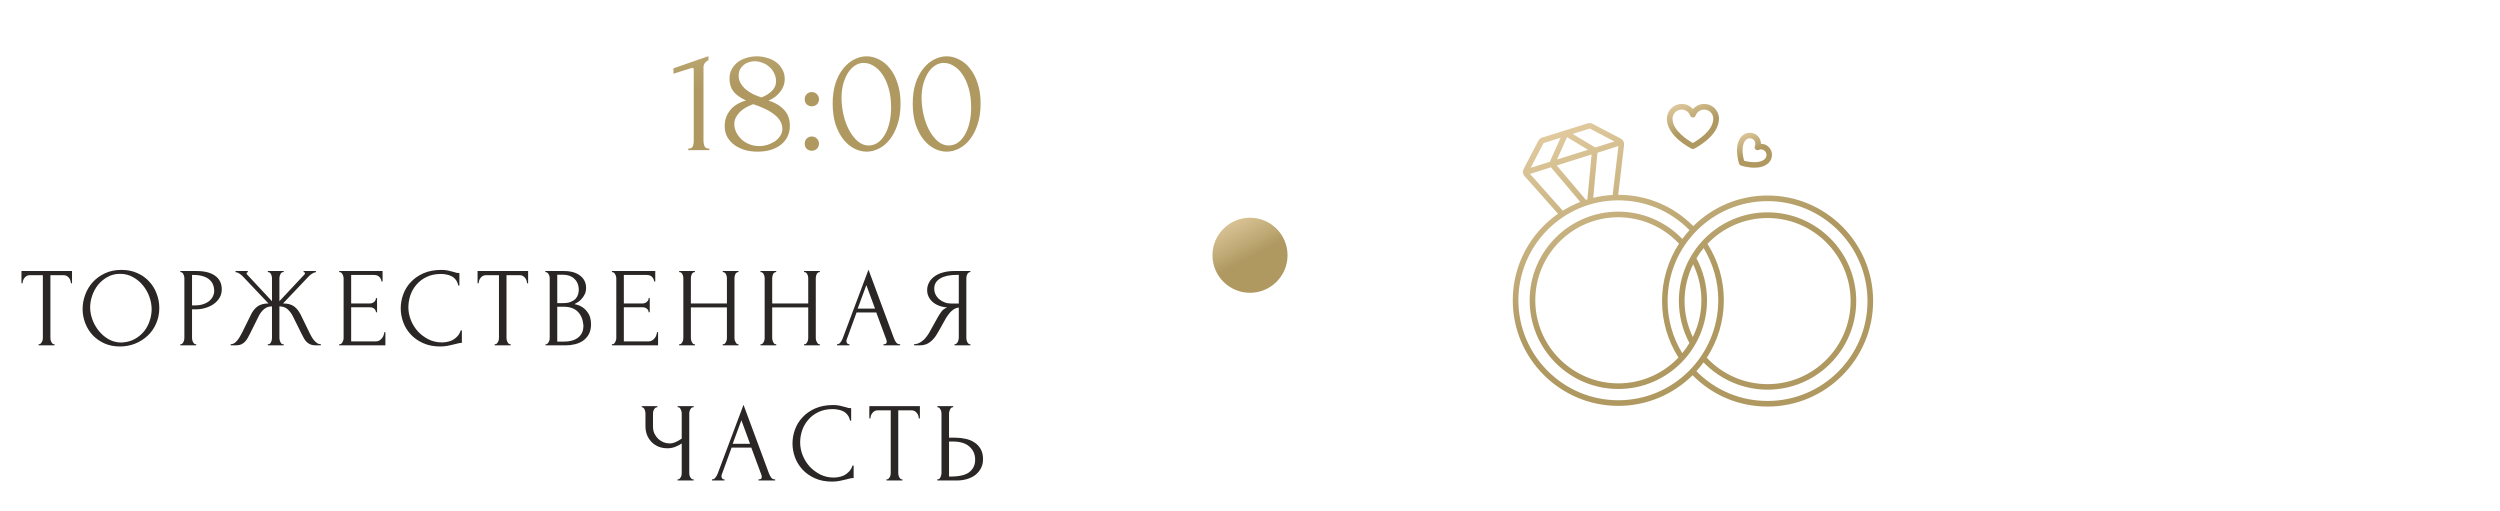 <?xml version="1.0" encoding="UTF-8"?> <svg xmlns="http://www.w3.org/2000/svg" width="333" height="68" viewBox="0 0 333 68" fill="none"><path d="M91.666 20V19.8C91.986 19.8 92.186 19.707 92.266 19.52C92.359 19.32 92.406 19.087 92.406 18.82V9.24C92.406 9.107 92.339 9.04 92.206 9.04C92.153 9.04 92.079 9.06 91.986 9.1L89.706 9.82V9.1L94.366 7.48V8.02C94.153 8.113 93.979 8.26 93.846 8.46C93.726 8.66 93.679 8.893 93.706 9.16V18.74C93.706 19.02 93.753 19.267 93.846 19.48C93.939 19.693 94.153 19.8 94.486 19.8V20H91.666ZM105.21 16.74C105.21 17.327 105.09 17.84 104.85 18.28C104.623 18.707 104.31 19.067 103.91 19.36C103.523 19.64 103.07 19.853 102.55 20C102.03 20.133 101.477 20.2 100.89 20.2C100.343 20.2 99.81 20.133 99.29 20C98.77 19.853 98.303 19.64 97.89 19.36C97.477 19.067 97.143 18.707 96.89 18.28C96.65 17.853 96.53 17.353 96.53 16.78C96.53 16.02 96.757 15.34 97.21 14.74C97.663 14.127 98.383 13.673 99.37 13.38C98.61 13.033 98.05 12.633 97.69 12.18C97.343 11.713 97.17 11.147 97.17 10.48C97.17 9.987 97.27 9.56 97.47 9.2C97.683 8.827 97.957 8.513 98.29 8.26C98.636 8.007 99.03 7.82 99.47 7.7C99.91 7.567 100.357 7.5 100.81 7.5C101.263 7.5 101.71 7.567 102.15 7.7C102.603 7.82 103.003 8.007 103.35 8.26C103.697 8.513 103.977 8.833 104.19 9.22C104.417 9.593 104.53 10.033 104.53 10.54C104.53 11.14 104.33 11.7 103.93 12.22C103.53 12.74 103.01 13.133 102.37 13.4C103.197 13.64 103.877 14.04 104.41 14.6C104.943 15.147 105.21 15.86 105.21 16.74ZM103.37 10.84C103.37 10.44 103.283 10.073 103.11 9.74C102.95 9.407 102.737 9.127 102.47 8.9C102.203 8.66 101.897 8.48 101.55 8.36C101.217 8.227 100.877 8.16 100.53 8.16C100.263 8.16 100.003 8.2 99.75 8.28C99.496 8.36 99.27 8.48 99.07 8.64C98.87 8.8 98.703 9 98.57 9.24C98.45 9.48 98.39 9.76 98.39 10.08C98.39 10.44 98.477 10.773 98.65 11.08C98.823 11.387 99.05 11.66 99.33 11.9C99.623 12.14 99.95 12.353 100.31 12.54C100.683 12.713 101.057 12.86 101.43 12.98C102.03 12.74 102.503 12.44 102.85 12.08C103.197 11.72 103.37 11.307 103.37 10.84ZM104.21 17.16C104.21 16.787 104.11 16.433 103.91 16.1C103.71 15.767 103.43 15.467 103.07 15.2C102.71 14.92 102.29 14.673 101.81 14.46C101.343 14.233 100.85 14.04 100.33 13.88C99.983 14 99.656 14.147 99.35 14.32C99.043 14.493 98.776 14.693 98.55 14.92C98.323 15.147 98.143 15.393 98.01 15.66C97.876 15.927 97.81 16.213 97.81 16.52C97.81 16.92 97.903 17.3 98.09 17.66C98.276 18.02 98.523 18.34 98.83 18.62C99.136 18.887 99.49 19.093 99.89 19.24C100.29 19.387 100.703 19.46 101.13 19.46C101.49 19.46 101.85 19.407 102.21 19.3C102.583 19.18 102.91 19.027 103.19 18.84C103.483 18.64 103.723 18.4 103.91 18.12C104.11 17.84 104.21 17.52 104.21 17.16ZM107.188 13.22C107.188 12.953 107.275 12.727 107.448 12.54C107.635 12.353 107.862 12.26 108.128 12.26C108.395 12.26 108.622 12.353 108.808 12.54C108.995 12.727 109.088 12.953 109.088 13.22C109.088 13.487 108.995 13.713 108.808 13.9C108.622 14.073 108.395 14.16 108.128 14.16C107.862 14.16 107.635 14.073 107.448 13.9C107.275 13.713 107.188 13.487 107.188 13.22ZM107.188 19.14C107.188 18.873 107.275 18.647 107.448 18.46C107.635 18.273 107.862 18.18 108.128 18.18C108.395 18.18 108.622 18.273 108.808 18.46C108.995 18.647 109.088 18.873 109.088 19.14C109.088 19.407 108.995 19.633 108.808 19.82C108.622 19.993 108.395 20.08 108.128 20.08C107.862 20.08 107.635 19.993 107.448 19.82C107.275 19.633 107.188 19.407 107.188 19.14ZM110.912 13.8C110.912 12.773 111.039 11.867 111.292 11.08C111.559 10.293 111.905 9.64 112.332 9.12C112.759 8.587 113.239 8.187 113.772 7.92C114.319 7.64 114.872 7.5 115.432 7.5C115.992 7.5 116.545 7.64 117.092 7.92C117.639 8.187 118.119 8.587 118.532 9.12C118.959 9.64 119.299 10.293 119.552 11.08C119.819 11.867 119.952 12.773 119.952 13.8C119.952 14.84 119.819 15.76 119.552 16.56C119.299 17.347 118.959 18.013 118.532 18.56C118.119 19.093 117.639 19.5 117.092 19.78C116.545 20.06 115.992 20.2 115.432 20.2C114.872 20.2 114.319 20.06 113.772 19.78C113.239 19.5 112.759 19.093 112.332 18.56C111.905 18.013 111.559 17.347 111.292 16.56C111.039 15.76 110.912 14.84 110.912 13.8ZM118.692 14.32C118.692 13.36 118.585 12.513 118.372 11.78C118.159 11.033 117.879 10.413 117.532 9.92C117.199 9.413 116.812 9.033 116.372 8.78C115.945 8.513 115.505 8.38 115.052 8.38C114.599 8.38 114.185 8.513 113.812 8.78C113.452 9.033 113.145 9.373 112.892 9.8C112.639 10.227 112.439 10.72 112.292 11.28C112.159 11.84 112.092 12.427 112.092 13.04C112.092 13.773 112.179 14.52 112.352 15.28C112.525 16.027 112.772 16.707 113.092 17.32C113.412 17.92 113.792 18.413 114.232 18.8C114.685 19.187 115.179 19.38 115.712 19.38C116.099 19.38 116.472 19.273 116.832 19.06C117.192 18.833 117.505 18.507 117.772 18.08C118.052 17.653 118.272 17.127 118.432 16.5C118.605 15.873 118.692 15.147 118.692 14.32ZM121.576 13.8C121.576 12.773 121.703 11.867 121.956 11.08C122.223 10.293 122.569 9.64 122.996 9.12C123.423 8.587 123.903 8.187 124.436 7.92C124.983 7.64 125.536 7.5 126.096 7.5C126.656 7.5 127.209 7.64 127.756 7.92C128.303 8.187 128.783 8.587 129.196 9.12C129.623 9.64 129.963 10.293 130.216 11.08C130.483 11.867 130.616 12.773 130.616 13.8C130.616 14.84 130.483 15.76 130.216 16.56C129.963 17.347 129.623 18.013 129.196 18.56C128.783 19.093 128.303 19.5 127.756 19.78C127.209 20.06 126.656 20.2 126.096 20.2C125.536 20.2 124.983 20.06 124.436 19.78C123.903 19.5 123.423 19.093 122.996 18.56C122.569 18.013 122.223 17.347 121.956 16.56C121.703 15.76 121.576 14.84 121.576 13.8ZM129.356 14.32C129.356 13.36 129.249 12.513 129.036 11.78C128.823 11.033 128.543 10.413 128.196 9.92C127.863 9.413 127.476 9.033 127.036 8.78C126.609 8.513 126.169 8.38 125.716 8.38C125.263 8.38 124.849 8.513 124.476 8.78C124.116 9.033 123.809 9.373 123.556 9.8C123.303 10.227 123.103 10.72 122.956 11.28C122.823 11.84 122.756 12.427 122.756 13.04C122.756 13.773 122.843 14.52 123.016 15.28C123.189 16.027 123.436 16.707 123.756 17.32C124.076 17.92 124.456 18.413 124.896 18.8C125.349 19.187 125.843 19.38 126.376 19.38C126.763 19.38 127.136 19.273 127.496 19.06C127.856 18.833 128.169 18.507 128.436 18.08C128.716 17.653 128.936 17.127 129.096 16.5C129.269 15.873 129.356 15.147 129.356 14.32Z" fill="url(#paint0_linear_24005_12804)"></path><path d="M7.193 45.85H7.268V46H5.138V45.85H5.213C5.293 45.85 5.363 45.82 5.423 45.76C5.483 45.7 5.533 45.63 5.573 45.55C5.623 45.47 5.658 45.385 5.678 45.295C5.698 45.195 5.708 45.105 5.708 45.025V36.655H3.968C3.808 36.655 3.668 36.69 3.548 36.76C3.428 36.83 3.328 36.92 3.248 37.03C3.168 37.13 3.108 37.245 3.068 37.375C3.028 37.495 3.008 37.615 3.008 37.735H2.858V36.1H9.593V37.735H9.443C9.443 37.615 9.423 37.495 9.383 37.375C9.343 37.245 9.283 37.13 9.203 37.03C9.123 36.92 9.023 36.83 8.903 36.76C8.783 36.69 8.643 36.655 8.483 36.655H6.713V45.025C6.713 45.105 6.723 45.195 6.743 45.295C6.763 45.385 6.793 45.47 6.833 45.55C6.883 45.63 6.933 45.7 6.983 45.76C7.043 45.82 7.113 45.85 7.193 45.85ZM16.178 35.95C16.958 35.95 17.658 36.09 18.278 36.37C18.898 36.64 19.423 37.01 19.853 37.48C20.293 37.94 20.628 38.48 20.858 39.1C21.098 39.71 21.218 40.35 21.218 41.02C21.218 41.77 21.078 42.46 20.798 43.09C20.528 43.72 20.153 44.26 19.673 44.71C19.193 45.16 18.633 45.515 17.993 45.775C17.363 46.025 16.688 46.15 15.968 46.15C15.198 46.15 14.503 46.01 13.883 45.73C13.273 45.45 12.753 45.08 12.323 44.62C11.903 44.16 11.578 43.63 11.348 43.03C11.118 42.43 11.003 41.805 11.003 41.155C11.003 40.515 11.118 39.885 11.348 39.265C11.578 38.635 11.913 38.075 12.353 37.585C12.803 37.095 13.348 36.7 13.988 36.4C14.628 36.1 15.358 35.95 16.178 35.95ZM16.163 45.625C16.833 45.595 17.418 45.445 17.918 45.175C18.428 44.895 18.853 44.545 19.193 44.125C19.533 43.695 19.783 43.225 19.943 42.715C20.113 42.205 20.198 41.7 20.198 41.2C20.198 40.65 20.098 40.095 19.898 39.535C19.698 38.975 19.413 38.47 19.043 38.02C18.673 37.56 18.228 37.19 17.708 36.91C17.198 36.62 16.623 36.475 15.983 36.475C15.363 36.475 14.808 36.615 14.318 36.895C13.828 37.165 13.408 37.515 13.058 37.945C12.718 38.375 12.458 38.855 12.278 39.385C12.098 39.915 12.008 40.435 12.008 40.945C12.008 41.495 12.113 42.05 12.323 42.61C12.533 43.16 12.823 43.66 13.193 44.11C13.563 44.56 13.998 44.925 14.498 45.205C15.008 45.485 15.563 45.625 16.163 45.625ZM24.019 36.1H26.149C27.259 36.1 28.099 36.315 28.669 36.745C29.249 37.165 29.539 37.765 29.539 38.545C29.539 38.965 29.439 39.34 29.239 39.67C29.039 40 28.774 40.28 28.444 40.51C28.124 40.73 27.759 40.9 27.349 41.02C26.949 41.14 26.549 41.2 26.149 41.2H25.579V45.025C25.579 45.105 25.589 45.195 25.609 45.295C25.629 45.385 25.659 45.47 25.699 45.55C25.749 45.63 25.799 45.7 25.849 45.76C25.909 45.82 25.979 45.85 26.059 45.85H26.134V46H24.019V45.85H24.094C24.164 45.85 24.229 45.82 24.289 45.76C24.349 45.7 24.399 45.63 24.439 45.55C24.479 45.47 24.509 45.385 24.529 45.295C24.549 45.195 24.559 45.105 24.559 45.025V37.03C24.559 36.89 24.519 36.73 24.439 36.55C24.359 36.37 24.244 36.27 24.094 36.25H24.019V36.1ZM25.579 36.625V40.675H26.029C26.429 40.675 26.784 40.62 27.094 40.51C27.414 40.4 27.679 40.255 27.889 40.075C28.099 39.895 28.259 39.69 28.369 39.46C28.479 39.23 28.534 38.995 28.534 38.755C28.534 38.465 28.484 38.195 28.384 37.945C28.294 37.685 28.139 37.46 27.919 37.27C27.709 37.07 27.429 36.915 27.079 36.805C26.729 36.685 26.299 36.625 25.789 36.625H25.579ZM35.673 45.85H35.748C35.828 45.85 35.898 45.825 35.958 45.775C36.018 45.715 36.068 45.645 36.108 45.565C36.148 45.475 36.178 45.385 36.198 45.295C36.218 45.195 36.228 45.105 36.228 45.025V40.81C35.798 40.81 35.443 40.935 35.163 41.185C34.883 41.425 34.653 41.725 34.473 42.085L33.273 44.5C33.183 44.69 33.083 44.875 32.973 45.055C32.873 45.235 32.753 45.395 32.613 45.535C32.473 45.675 32.308 45.79 32.118 45.88C31.928 45.96 31.693 46 31.413 46H30.723V45.85C30.913 45.85 31.088 45.795 31.248 45.685C31.408 45.565 31.548 45.425 31.668 45.265C31.798 45.095 31.908 44.925 31.998 44.755C32.098 44.585 32.178 44.44 32.238 44.32L33.423 41.92C33.653 41.44 33.948 41.07 34.308 40.81C34.678 40.55 35.163 40.42 35.763 40.42L32.388 36.865C32.218 36.685 32.048 36.54 31.878 36.43C31.718 36.32 31.548 36.26 31.368 36.25V36.1H33.003V36.25C32.893 36.28 32.838 36.335 32.838 36.415C32.838 36.445 32.858 36.49 32.898 36.55L36.228 40.12V37.03C36.228 36.96 36.218 36.88 36.198 36.79C36.178 36.7 36.148 36.615 36.108 36.535C36.068 36.455 36.018 36.39 35.958 36.34C35.898 36.28 35.828 36.25 35.748 36.25H35.673V36.1H37.788V36.25H37.668C37.528 36.27 37.418 36.37 37.338 36.55C37.258 36.73 37.218 36.89 37.218 37.03V40.12L40.563 36.55C40.603 36.51 40.623 36.465 40.623 36.415C40.623 36.305 40.563 36.25 40.443 36.25V36.1H42.078V36.25C41.908 36.27 41.733 36.34 41.553 36.46C41.373 36.57 41.213 36.705 41.073 36.865L37.698 40.42C38.328 40.42 38.818 40.55 39.168 40.81C39.518 41.07 39.813 41.44 40.053 41.92L41.223 44.32C41.283 44.44 41.358 44.585 41.448 44.755C41.538 44.925 41.648 45.095 41.778 45.265C41.908 45.425 42.053 45.565 42.213 45.685C42.373 45.795 42.548 45.85 42.738 45.85V46H42.033C41.763 46 41.533 45.96 41.343 45.88C41.153 45.79 40.988 45.68 40.848 45.55C40.708 45.41 40.588 45.25 40.488 45.07C40.388 44.89 40.288 44.7 40.188 44.5L38.988 42.085C38.808 41.735 38.578 41.435 38.298 41.185C38.028 40.935 37.668 40.81 37.218 40.81V45.025C37.218 45.105 37.228 45.19 37.248 45.28C37.268 45.37 37.298 45.46 37.338 45.55C37.378 45.63 37.423 45.7 37.473 45.76C37.533 45.82 37.603 45.85 37.683 45.85H37.788V46H35.673V45.85ZM45.184 45.85H45.259C45.339 45.85 45.409 45.825 45.469 45.775C45.529 45.715 45.579 45.645 45.619 45.565C45.669 45.485 45.704 45.4 45.724 45.31C45.754 45.22 45.769 45.135 45.769 45.055V37.03C45.769 36.96 45.754 36.88 45.724 36.79C45.704 36.7 45.669 36.615 45.619 36.535C45.579 36.455 45.529 36.39 45.469 36.34C45.409 36.28 45.339 36.25 45.259 36.25H45.184V36.1H50.959V37.495H50.809C50.789 37.265 50.699 37.065 50.539 36.895C50.379 36.715 50.129 36.625 49.789 36.625H46.774V40.42H49.264C49.494 40.42 49.684 40.35 49.834 40.21C49.994 40.07 50.074 39.905 50.074 39.715H50.224V41.59H50.074C50.074 41.41 49.999 41.255 49.849 41.125C49.699 40.995 49.504 40.93 49.264 40.93H46.774V45.475H50.059C50.249 45.475 50.414 45.43 50.554 45.34C50.694 45.25 50.809 45.145 50.899 45.025C50.999 44.895 51.069 44.76 51.109 44.62C51.159 44.47 51.184 44.345 51.184 44.245H51.334V46H45.184V45.85ZM58.746 36.49C58.006 36.49 57.361 36.625 56.811 36.895C56.271 37.155 55.821 37.5 55.461 37.93C55.101 38.35 54.831 38.825 54.651 39.355C54.481 39.885 54.396 40.41 54.396 40.93C54.396 41.52 54.511 42.1 54.741 42.67C54.971 43.23 55.286 43.73 55.686 44.17C56.096 44.6 56.571 44.95 57.111 45.22C57.651 45.48 58.236 45.61 58.866 45.61C59.046 45.61 59.256 45.59 59.496 45.55C59.746 45.51 59.991 45.435 60.231 45.325C60.471 45.205 60.691 45.04 60.891 44.83C61.101 44.62 61.261 44.345 61.371 44.005H61.521V45.67C61.371 45.67 61.211 45.69 61.041 45.73C60.881 45.77 60.701 45.815 60.501 45.865C60.241 45.935 59.951 46 59.631 46.06C59.321 46.12 58.991 46.15 58.641 46.15C57.771 46.15 57.006 46 56.346 45.7C55.686 45.4 55.136 45.01 54.696 44.53C54.256 44.05 53.926 43.51 53.706 42.91C53.486 42.3 53.376 41.685 53.376 41.065C53.376 40.445 53.486 39.83 53.706 39.22C53.926 38.61 54.261 38.065 54.711 37.585C55.161 37.095 55.726 36.7 56.406 36.4C57.086 36.1 57.886 35.95 58.806 35.95C59.136 35.95 59.431 35.98 59.691 36.04C59.961 36.1 60.201 36.16 60.411 36.22C60.561 36.27 60.696 36.31 60.816 36.34C60.946 36.36 61.071 36.37 61.191 36.37V38.035H61.041C60.981 37.725 60.871 37.47 60.711 37.27C60.551 37.06 60.361 36.9 60.141 36.79C59.931 36.68 59.701 36.605 59.451 36.565C59.211 36.515 58.976 36.49 58.746 36.49ZM67.946 45.85H68.021V46H65.891V45.85H65.966C66.046 45.85 66.116 45.82 66.176 45.76C66.236 45.7 66.286 45.63 66.326 45.55C66.376 45.47 66.411 45.385 66.431 45.295C66.451 45.195 66.461 45.105 66.461 45.025V36.655H64.721C64.561 36.655 64.421 36.69 64.301 36.76C64.181 36.83 64.081 36.92 64.001 37.03C63.921 37.13 63.861 37.245 63.821 37.375C63.781 37.495 63.761 37.615 63.761 37.735H63.611V36.1H70.346V37.735H70.196C70.196 37.615 70.176 37.495 70.136 37.375C70.096 37.245 70.036 37.13 69.956 37.03C69.876 36.92 69.776 36.83 69.656 36.76C69.536 36.69 69.396 36.655 69.236 36.655H67.466V45.025C67.466 45.105 67.476 45.195 67.496 45.295C67.516 45.385 67.546 45.47 67.586 45.55C67.636 45.63 67.686 45.7 67.736 45.76C67.796 45.82 67.866 45.85 67.946 45.85ZM72.667 45.85H72.742C72.812 45.85 72.877 45.82 72.937 45.76C72.997 45.7 73.047 45.63 73.087 45.55C73.137 45.47 73.172 45.385 73.192 45.295C73.212 45.195 73.222 45.105 73.222 45.025V37.045C73.222 36.975 73.212 36.895 73.192 36.805C73.172 36.715 73.137 36.63 73.087 36.55C73.047 36.46 72.992 36.39 72.922 36.34C72.862 36.28 72.792 36.25 72.712 36.25H72.637V36.1H75.097C76.027 36.1 76.752 36.305 77.272 36.715C77.802 37.125 78.067 37.67 78.067 38.35C78.067 38.64 78.017 38.9 77.917 39.13C77.817 39.36 77.687 39.565 77.527 39.745C77.377 39.925 77.212 40.08 77.032 40.21C76.852 40.33 76.682 40.43 76.522 40.51C76.942 40.59 77.292 40.725 77.572 40.915C77.852 41.105 78.077 41.325 78.247 41.575C78.427 41.815 78.552 42.075 78.622 42.355C78.692 42.635 78.727 42.91 78.727 43.18C78.727 43.7 78.632 44.14 78.442 44.5C78.252 44.85 77.997 45.14 77.677 45.37C77.367 45.59 77.007 45.75 76.597 45.85C76.197 45.95 75.782 46 75.352 46H72.667V45.85ZM77.707 43.27C77.627 42.5 77.367 41.905 76.927 41.485C76.487 41.065 75.867 40.855 75.067 40.855H74.227V45.505H75.097C75.907 45.505 76.542 45.325 77.002 44.965C77.472 44.595 77.707 44.085 77.707 43.435V43.27ZM77.092 38.485C77.062 37.905 76.857 37.445 76.477 37.105C76.107 36.765 75.607 36.595 74.977 36.595H74.227V40.375H75.007C75.427 40.375 75.767 40.32 76.027 40.21C76.297 40.1 76.512 39.96 76.672 39.79C76.832 39.61 76.942 39.415 77.002 39.205C77.062 38.995 77.092 38.79 77.092 38.59V38.485ZM81.506 45.85H81.581C81.661 45.85 81.731 45.825 81.791 45.775C81.851 45.715 81.901 45.645 81.941 45.565C81.991 45.485 82.026 45.4 82.046 45.31C82.076 45.22 82.091 45.135 82.091 45.055V37.03C82.091 36.96 82.076 36.88 82.046 36.79C82.026 36.7 81.991 36.615 81.941 36.535C81.901 36.455 81.851 36.39 81.791 36.34C81.731 36.28 81.661 36.25 81.581 36.25H81.506V36.1H87.281V37.495H87.131C87.111 37.265 87.021 37.065 86.861 36.895C86.701 36.715 86.451 36.625 86.111 36.625H83.096V40.42H85.586C85.816 40.42 86.006 40.35 86.156 40.21C86.316 40.07 86.396 39.905 86.396 39.715H86.546V41.59H86.396C86.396 41.41 86.321 41.255 86.171 41.125C86.021 40.995 85.826 40.93 85.586 40.93H83.096V45.475H86.381C86.571 45.475 86.736 45.43 86.876 45.34C87.016 45.25 87.131 45.145 87.221 45.025C87.321 44.895 87.391 44.76 87.431 44.62C87.481 44.47 87.506 44.345 87.506 44.245H87.656V46H81.506V45.85ZM96.271 45.85H96.346C96.416 45.85 96.481 45.825 96.541 45.775C96.601 45.715 96.651 45.645 96.691 45.565C96.741 45.475 96.776 45.385 96.796 45.295C96.816 45.195 96.826 45.105 96.826 45.025V40.945H92.026V45.025C92.026 45.105 92.036 45.195 92.056 45.295C92.076 45.385 92.106 45.47 92.146 45.55C92.186 45.63 92.231 45.7 92.281 45.76C92.341 45.82 92.411 45.85 92.491 45.85H92.566V46H90.466V45.85H90.541C90.611 45.85 90.676 45.825 90.736 45.775C90.796 45.715 90.846 45.645 90.886 45.565C90.936 45.475 90.971 45.385 90.991 45.295C91.011 45.195 91.021 45.105 91.021 45.025V37.03C91.021 36.96 91.011 36.88 90.991 36.79C90.971 36.7 90.941 36.615 90.901 36.535C90.861 36.455 90.811 36.39 90.751 36.34C90.691 36.28 90.621 36.25 90.541 36.25H90.466V36.1H92.566V36.25H92.491C92.411 36.25 92.341 36.28 92.281 36.34C92.221 36.39 92.171 36.455 92.131 36.535C92.101 36.615 92.076 36.7 92.056 36.79C92.036 36.88 92.026 36.96 92.026 37.03V40.42H96.826V37.03C96.826 36.96 96.816 36.88 96.796 36.79C96.776 36.7 96.746 36.615 96.706 36.535C96.666 36.455 96.616 36.39 96.556 36.34C96.496 36.28 96.426 36.25 96.346 36.25H96.271V36.1H98.371V36.25H98.296C98.216 36.25 98.146 36.28 98.086 36.34C98.026 36.39 97.976 36.455 97.936 36.535C97.906 36.615 97.881 36.7 97.861 36.79C97.841 36.88 97.831 36.96 97.831 37.03V45.025C97.831 45.105 97.841 45.195 97.861 45.295C97.891 45.385 97.926 45.47 97.966 45.55C98.006 45.63 98.051 45.7 98.101 45.76C98.161 45.82 98.226 45.85 98.296 45.85H98.371V46H96.271V45.85ZM107.102 45.85H107.177C107.247 45.85 107.312 45.825 107.372 45.775C107.432 45.715 107.482 45.645 107.522 45.565C107.572 45.475 107.607 45.385 107.627 45.295C107.647 45.195 107.657 45.105 107.657 45.025V40.945H102.857V45.025C102.857 45.105 102.867 45.195 102.887 45.295C102.907 45.385 102.937 45.47 102.977 45.55C103.017 45.63 103.062 45.7 103.112 45.76C103.172 45.82 103.242 45.85 103.322 45.85H103.397V46H101.297V45.85H101.372C101.442 45.85 101.507 45.825 101.567 45.775C101.627 45.715 101.677 45.645 101.717 45.565C101.767 45.475 101.802 45.385 101.822 45.295C101.842 45.195 101.852 45.105 101.852 45.025V37.03C101.852 36.96 101.842 36.88 101.822 36.79C101.802 36.7 101.772 36.615 101.732 36.535C101.692 36.455 101.642 36.39 101.582 36.34C101.522 36.28 101.452 36.25 101.372 36.25H101.297V36.1H103.397V36.25H103.322C103.242 36.25 103.172 36.28 103.112 36.34C103.052 36.39 103.002 36.455 102.962 36.535C102.932 36.615 102.907 36.7 102.887 36.79C102.867 36.88 102.857 36.96 102.857 37.03V40.42H107.657V37.03C107.657 36.96 107.647 36.88 107.627 36.79C107.607 36.7 107.577 36.615 107.537 36.535C107.497 36.455 107.447 36.39 107.387 36.34C107.327 36.28 107.257 36.25 107.177 36.25H107.102V36.1H109.202V36.25H109.127C109.047 36.25 108.977 36.28 108.917 36.34C108.857 36.39 108.807 36.455 108.767 36.535C108.737 36.615 108.712 36.7 108.692 36.79C108.672 36.88 108.662 36.96 108.662 37.03V45.025C108.662 45.105 108.672 45.195 108.692 45.295C108.722 45.385 108.757 45.47 108.797 45.55C108.837 45.63 108.882 45.7 108.932 45.76C108.992 45.82 109.057 45.85 109.127 45.85H109.202V46H107.102V45.85ZM117.678 45.85H117.753C117.993 45.85 118.113 45.74 118.113 45.52C118.113 45.44 118.098 45.355 118.068 45.265L116.718 41.62H114.093L112.788 45.205C112.758 45.285 112.743 45.36 112.743 45.43C112.743 45.56 112.778 45.665 112.848 45.745C112.918 45.815 112.993 45.85 113.073 45.85H113.148V46H111.483V45.85H111.558C111.688 45.85 111.813 45.775 111.933 45.625C112.063 45.465 112.168 45.28 112.248 45.07L115.683 35.92L119.043 44.98C119.113 45.18 119.208 45.375 119.328 45.565C119.458 45.755 119.623 45.85 119.823 45.85H119.898V46H117.678V45.85ZM114.243 41.11H116.553L115.398 37.975L114.243 41.11ZM127.141 45.85H127.216C127.286 45.85 127.351 45.82 127.411 45.76C127.481 45.7 127.536 45.63 127.576 45.55C127.616 45.47 127.646 45.385 127.666 45.295C127.696 45.195 127.711 45.105 127.711 45.025V40.96C127.491 40.98 127.281 41.05 127.081 41.17C126.891 41.29 126.706 41.45 126.526 41.65C126.356 41.85 126.191 42.075 126.031 42.325C125.881 42.575 125.736 42.835 125.596 43.105C125.486 43.305 125.366 43.52 125.236 43.75C125.106 43.97 124.976 44.195 124.846 44.425C124.606 44.865 124.291 45.24 123.901 45.55C123.511 45.85 123.061 46 122.551 46H121.756V45.85C121.986 45.85 122.201 45.8 122.401 45.7C122.611 45.6 122.801 45.475 122.971 45.325C123.141 45.175 123.291 45.01 123.421 44.83C123.561 44.65 123.676 44.48 123.766 44.32L124.951 42.19C125.091 41.95 125.241 41.72 125.401 41.5C125.571 41.27 125.826 41.085 126.166 40.945C125.746 40.915 125.371 40.835 125.041 40.705C124.711 40.575 124.431 40.405 124.201 40.195C123.971 39.985 123.796 39.75 123.676 39.49C123.556 39.22 123.496 38.94 123.496 38.65C123.496 38.28 123.581 37.94 123.751 37.63C123.921 37.31 124.161 37.04 124.471 36.82C124.781 36.59 125.156 36.415 125.596 36.295C126.046 36.165 126.546 36.1 127.096 36.1H129.256V36.25H129.181C129.111 36.25 129.046 36.28 128.986 36.34C128.926 36.39 128.876 36.455 128.836 36.535C128.796 36.615 128.766 36.7 128.746 36.79C128.726 36.88 128.716 36.96 128.716 37.03V45.025C128.716 45.105 128.726 45.195 128.746 45.295C128.766 45.385 128.796 45.47 128.836 45.55C128.876 45.63 128.926 45.7 128.986 45.76C129.046 45.82 129.111 45.85 129.181 45.85H129.256V46H127.141V45.85ZM124.441 38.425C124.441 38.715 124.501 38.985 124.621 39.235C124.741 39.475 124.906 39.685 125.116 39.865C125.326 40.045 125.571 40.185 125.851 40.285C126.131 40.385 126.436 40.435 126.766 40.435H127.711V36.61H127.486C126.516 36.61 125.766 36.77 125.236 37.09C124.706 37.41 124.441 37.855 124.441 38.425ZM90.25 63.85H90.325C90.395 63.85 90.46 63.825 90.52 63.775C90.58 63.715 90.63 63.645 90.67 63.565C90.72 63.485 90.755 63.4 90.775 63.31C90.795 63.22 90.805 63.135 90.805 63.055V59.065C90.605 59.215 90.335 59.36 89.995 59.5C89.655 59.64 89.295 59.71 88.915 59.71C88.465 59.71 88.055 59.635 87.685 59.485C87.325 59.325 87.015 59.11 86.755 58.84C86.505 58.57 86.31 58.26 86.17 57.91C86.04 57.55 85.975 57.17 85.975 56.77V55.03C85.975 54.96 85.965 54.88 85.945 54.79C85.925 54.7 85.895 54.615 85.855 54.535C85.825 54.455 85.78 54.39 85.72 54.34C85.67 54.28 85.615 54.25 85.555 54.25H85.48V54.1H87.565V54.25H87.49C87.41 54.25 87.34 54.28 87.28 54.34C87.22 54.39 87.165 54.455 87.115 54.535C87.075 54.615 87.04 54.7 87.01 54.79C86.99 54.88 86.98 54.96 86.98 55.03V56.86C86.98 57.19 87.045 57.49 87.175 57.76C87.305 58.03 87.475 58.265 87.685 58.465C87.895 58.655 88.13 58.805 88.39 58.915C88.66 59.015 88.93 59.065 89.2 59.065C89.47 59.065 89.745 59 90.025 58.87C90.305 58.74 90.565 58.59 90.805 58.42V55.03C90.805 54.96 90.795 54.885 90.775 54.805C90.755 54.715 90.725 54.635 90.685 54.565C90.655 54.485 90.615 54.415 90.565 54.355C90.515 54.295 90.455 54.26 90.385 54.25H90.265V54.1H92.395V54.25H92.275C92.205 54.26 92.14 54.295 92.08 54.355C92.02 54.415 91.97 54.485 91.93 54.565C91.89 54.635 91.86 54.715 91.84 54.805C91.82 54.885 91.81 54.96 91.81 55.03V63.055C91.81 63.125 91.82 63.205 91.84 63.295C91.86 63.385 91.89 63.47 91.93 63.55C91.97 63.62 92.02 63.685 92.08 63.745C92.14 63.805 92.205 63.84 92.275 63.85H92.395V64H90.25V63.85ZM101.032 63.85H101.107C101.347 63.85 101.467 63.74 101.467 63.52C101.467 63.44 101.452 63.355 101.422 63.265L100.072 59.62H97.447L96.142 63.205C96.112 63.285 96.097 63.36 96.097 63.43C96.097 63.56 96.132 63.665 96.202 63.745C96.272 63.815 96.347 63.85 96.427 63.85H96.502V64H94.837V63.85H94.912C95.042 63.85 95.167 63.775 95.287 63.625C95.417 63.465 95.522 63.28 95.602 63.07L99.037 53.92L102.397 62.98C102.467 63.18 102.562 63.375 102.682 63.565C102.812 63.755 102.977 63.85 103.177 63.85H103.252V64H101.032V63.85ZM97.597 59.11H99.907L98.752 55.975L97.597 59.11ZM110.93 54.49C110.19 54.49 109.545 54.625 108.995 54.895C108.455 55.155 108.005 55.5 107.645 55.93C107.285 56.35 107.015 56.825 106.835 57.355C106.665 57.885 106.58 58.41 106.58 58.93C106.58 59.52 106.695 60.1 106.925 60.67C107.155 61.23 107.47 61.73 107.87 62.17C108.28 62.6 108.755 62.95 109.295 63.22C109.835 63.48 110.42 63.61 111.05 63.61C111.23 63.61 111.44 63.59 111.68 63.55C111.93 63.51 112.175 63.435 112.415 63.325C112.655 63.205 112.875 63.04 113.075 62.83C113.285 62.62 113.445 62.345 113.555 62.005H113.705V63.67C113.555 63.67 113.395 63.69 113.225 63.73C113.065 63.77 112.885 63.815 112.685 63.865C112.425 63.935 112.135 64 111.815 64.06C111.505 64.12 111.175 64.15 110.825 64.15C109.955 64.15 109.19 64 108.53 63.7C107.87 63.4 107.32 63.01 106.88 62.53C106.44 62.05 106.11 61.51 105.89 60.91C105.67 60.3 105.56 59.685 105.56 59.065C105.56 58.445 105.67 57.83 105.89 57.22C106.11 56.61 106.445 56.065 106.895 55.585C107.345 55.095 107.91 54.7 108.59 54.4C109.27 54.1 110.07 53.95 110.99 53.95C111.32 53.95 111.615 53.98 111.875 54.04C112.145 54.1 112.385 54.16 112.595 54.22C112.745 54.27 112.88 54.31 113 54.34C113.13 54.36 113.255 54.37 113.375 54.37V56.035H113.225C113.165 55.725 113.055 55.47 112.895 55.27C112.735 55.06 112.545 54.9 112.325 54.79C112.115 54.68 111.885 54.605 111.635 54.565C111.395 54.515 111.16 54.49 110.93 54.49ZM120.129 63.85H120.204V64H118.074V63.85H118.149C118.229 63.85 118.299 63.82 118.359 63.76C118.419 63.7 118.469 63.63 118.509 63.55C118.559 63.47 118.594 63.385 118.614 63.295C118.634 63.195 118.644 63.105 118.644 63.025V54.655H116.904C116.744 54.655 116.604 54.69 116.484 54.76C116.364 54.83 116.264 54.92 116.184 55.03C116.104 55.13 116.044 55.245 116.004 55.375C115.964 55.495 115.944 55.615 115.944 55.735H115.794V54.1H122.529V55.735H122.379C122.379 55.615 122.359 55.495 122.319 55.375C122.279 55.245 122.219 55.13 122.139 55.03C122.059 54.92 121.959 54.83 121.839 54.76C121.719 54.69 121.579 54.655 121.419 54.655H119.649V63.025C119.649 63.105 119.659 63.195 119.679 63.295C119.699 63.385 119.729 63.47 119.769 63.55C119.819 63.63 119.869 63.7 119.919 63.76C119.979 63.82 120.049 63.85 120.129 63.85ZM124.851 63.85H124.926C124.996 63.85 125.061 63.825 125.121 63.775C125.181 63.715 125.231 63.645 125.271 63.565C125.311 63.485 125.341 63.4 125.361 63.31C125.391 63.22 125.406 63.14 125.406 63.07V55.075C125.406 55.005 125.396 54.92 125.376 54.82C125.356 54.72 125.321 54.63 125.271 54.55C125.231 54.47 125.181 54.4 125.121 54.34C125.061 54.28 124.996 54.25 124.926 54.25H124.851V54.1H126.966V54.25H126.861C126.721 54.27 126.611 54.38 126.531 54.58C126.451 54.77 126.411 54.935 126.411 55.075V58.3H127.251C127.711 58.3 128.161 58.35 128.601 58.45C129.051 58.54 129.446 58.7 129.786 58.93C130.136 59.15 130.416 59.445 130.626 59.815C130.836 60.175 130.941 60.625 130.941 61.165C130.941 61.605 130.851 62 130.671 62.35C130.491 62.7 130.246 63 129.936 63.25C129.626 63.49 129.256 63.675 128.826 63.805C128.406 63.935 127.951 64 127.461 64H124.851V63.85ZM126.636 63.475C127.796 63.475 128.626 63.275 129.126 62.875C129.636 62.475 129.891 61.925 129.891 61.225C129.891 60.515 129.636 59.935 129.126 59.485C128.626 59.035 127.886 58.81 126.906 58.81H126.411V63.475H126.636Z" fill="#292625"></path><circle cx="166.5" cy="34" r="5" fill="url(#paint1_linear_24005_12804)"></circle><g clip-path="url(#clip0_24005_12804)"><g clip-path="url(#clip1_24005_12804)"><path d="M225.322 19.806C225.378 19.834 225.434 19.844 225.491 19.844C225.547 19.844 225.603 19.834 225.659 19.806C225.791 19.741 228.969 18.147 228.969 15.812C228.969 14.725 228.088 13.844 227 13.844C226.409 13.844 225.866 14.106 225.5 14.537C225.134 14.106 224.591 13.844 224 13.844C222.913 13.844 222.031 14.725 222.031 15.812C222.022 18.147 225.181 19.741 225.322 19.806ZM223.991 14.594C224.506 14.594 224.966 14.912 225.134 15.4C225.191 15.55 225.331 15.644 225.491 15.644C225.65 15.644 225.791 15.541 225.847 15.4C226.025 14.922 226.484 14.594 226.991 14.594C227.666 14.594 228.209 15.137 228.209 15.812C228.209 17.416 226.1 18.7 225.491 19.047C224.881 18.709 222.781 17.416 222.781 15.812C222.772 15.147 223.325 14.594 223.991 14.594Z" fill="url(#paint2_linear_24005_12804)"></path><path d="M231.884 22.047C231.941 22.066 232.766 22.338 233.684 22.338C234.359 22.338 235.091 22.188 235.597 21.681C235.878 21.4 236.028 21.025 236.028 20.631C236.028 20.238 235.878 19.863 235.597 19.581C235.316 19.3 234.941 19.15 234.556 19.15C234.556 18.766 234.406 18.391 234.125 18.11C233.844 17.828 233.469 17.678 233.075 17.678C232.681 17.678 232.306 17.828 232.025 18.11C230.825 19.309 231.622 21.719 231.65 21.822C231.687 21.925 231.772 22.009 231.884 22.047ZM232.55 18.634C232.691 18.494 232.878 18.419 233.075 18.419C233.272 18.419 233.459 18.494 233.6 18.634C233.816 18.85 233.881 19.188 233.75 19.469C233.684 19.61 233.712 19.778 233.825 19.891C233.937 20.003 234.106 20.031 234.247 19.966C234.528 19.834 234.866 19.891 235.081 20.116C235.222 20.256 235.297 20.444 235.297 20.641C235.297 20.838 235.222 21.025 235.081 21.166C234.425 21.822 233 21.597 232.316 21.41C232.109 20.706 231.894 19.291 232.55 18.634Z" fill="url(#paint3_linear_24005_12804)"></path><path d="M235.438 26.041C231.584 26.041 228.087 27.597 225.547 30.119C222.884 27.428 219.35 25.947 215.553 25.947H215.544L216.331 19.3C216.369 18.953 216.191 18.616 215.881 18.456L212.112 16.488C211.916 16.384 211.681 16.366 211.466 16.431L205.409 18.325C205.194 18.391 205.016 18.541 204.913 18.738L202.944 22.506C202.784 22.816 202.831 23.2 203.066 23.453L207.528 28.469C203.881 31.019 201.5 35.238 201.5 40C201.5 47.753 207.809 54.063 215.562 54.063C219.416 54.063 222.913 52.506 225.453 49.984C228.106 52.675 231.641 54.156 235.438 54.156C243.191 54.156 249.5 47.847 249.5 40.094C249.5 32.341 243.191 26.041 235.438 26.041ZM212.216 26.35L212.778 20.388C212.778 20.369 212.778 20.36 212.778 20.341L215.572 19.459L214.803 25.966C213.912 26.013 213.05 26.144 212.216 26.35ZM211.241 26.622L207.359 22.038L212 20.575L211.438 26.556C211.372 26.575 211.306 26.603 211.241 26.622ZM207.397 21.241L208.728 18.269L211.522 19.947L207.397 21.241ZM211.709 17.134C211.738 17.125 211.756 17.125 211.784 17.144L215.037 18.841L212.478 19.647C212.45 19.619 212.412 19.6 212.384 19.581L209.469 17.838L211.709 17.134ZM205.578 19.094C205.588 19.075 205.606 19.056 205.634 19.047L207.875 18.344L206.488 21.428C206.469 21.466 206.459 21.503 206.45 21.541L203.891 22.347L205.578 19.094ZM203.797 23.163L206.591 22.281C206.6 22.291 206.609 22.309 206.619 22.319L210.491 26.894C209.675 27.213 208.897 27.606 208.156 28.056L203.797 23.163ZM215.562 53.313C208.222 53.313 202.25 47.341 202.25 40C202.25 32.66 208.222 26.688 215.562 26.688C219.163 26.688 222.519 28.094 225.041 30.653C224.703 31.028 224.384 31.413 224.084 31.825C221.862 29.509 218.778 28.188 215.562 28.188C209.047 28.188 203.75 33.484 203.75 40C203.75 46.516 209.047 51.813 215.562 51.813C222.078 51.813 227.375 46.516 227.375 40C227.375 38.05 226.888 36.119 225.969 34.403C226.25 33.925 226.569 33.475 226.925 33.053C228.2 35.144 228.875 37.525 228.875 39.991C228.866 47.341 222.894 53.313 215.562 53.313ZM223.644 32.453C222.219 34.656 221.384 37.281 221.384 40.094C221.384 42.775 222.144 45.372 223.569 47.622C221.553 49.741 218.703 51.063 215.562 51.063C209.469 51.063 204.5 46.103 204.5 40C204.5 33.897 209.459 28.938 215.562 28.938C218.628 28.947 221.553 30.222 223.644 32.453ZM225.528 35.2C226.241 36.691 226.625 38.331 226.625 40C226.625 41.753 226.212 43.413 225.481 44.894C224.769 43.403 224.384 41.763 224.384 40.094C224.384 38.341 224.797 36.681 225.528 35.2ZM227.431 32.481C229.447 30.363 232.297 29.041 235.438 29.041C241.531 29.041 246.5 34 246.5 40.103C246.5 46.206 241.541 51.166 235.438 51.166C232.372 51.166 229.438 49.891 227.347 47.65C228.781 45.438 229.616 42.813 229.616 40C229.616 37.319 228.866 34.722 227.431 32.481ZM235.438 53.406C231.837 53.406 228.481 52 225.959 49.441C226.297 49.066 226.616 48.681 226.916 48.269C229.138 50.584 232.222 51.906 235.438 51.906C241.953 51.906 247.25 46.609 247.25 40.094C247.25 33.578 241.953 28.281 235.438 28.281C228.922 28.281 223.625 33.578 223.625 40.094C223.625 42.044 224.112 43.975 225.031 45.691C224.75 46.169 224.431 46.619 224.075 47.041C222.8 44.95 222.125 42.569 222.125 40.103C222.125 32.763 228.097 26.791 235.438 26.791C242.778 26.791 248.75 32.763 248.75 40.103C248.75 47.444 242.778 53.406 235.438 53.406Z" fill="url(#paint4_linear_24005_12804)"></path></g></g><defs><linearGradient id="paint0_linear_24005_12804" x1="16.667" y1="-0.855" x2="21.337" y2="41.316" gradientUnits="userSpaceOnUse"><stop stop-color="#E4CEA3"></stop><stop offset="0.5" stop-color="#AF9961"></stop></linearGradient><linearGradient id="paint1_linear_24005_12804" x1="162.767" y1="28.695" x2="169.009" y2="40.694" gradientUnits="userSpaceOnUse"><stop stop-color="#E4CEA3"></stop><stop offset="0.5" stop-color="#AF9961"></stop></linearGradient><linearGradient id="paint2_linear_24005_12804" x1="222.911" y1="13.661" x2="226.333" y2="21.268" gradientUnits="userSpaceOnUse"><stop stop-color="#E4CEA3"></stop><stop offset="0.5" stop-color="#AF9961"></stop></linearGradient><linearGradient id="paint3_linear_24005_12804" x1="231.956" y1="17.536" x2="234.862" y2="23.129" gradientUnits="userSpaceOnUse"><stop stop-color="#E4CEA3"></stop><stop offset="0.5" stop-color="#AF9961"></stop></linearGradient><linearGradient id="paint4_linear_24005_12804" x1="207.584" y1="15.24" x2="227.763" y2="64.555" gradientUnits="userSpaceOnUse"><stop stop-color="#E4CEA3"></stop><stop offset="0.5" stop-color="#AF9961"></stop></linearGradient><clipPath id="clip0_24005_12804"><rect width="131.5" height="48" fill="white" transform="translate(201.5 10)"></rect></clipPath><clipPath id="clip1_24005_12804"><rect width="48" height="48" fill="white" transform="translate(201.5 10)"></rect></clipPath></defs></svg> 